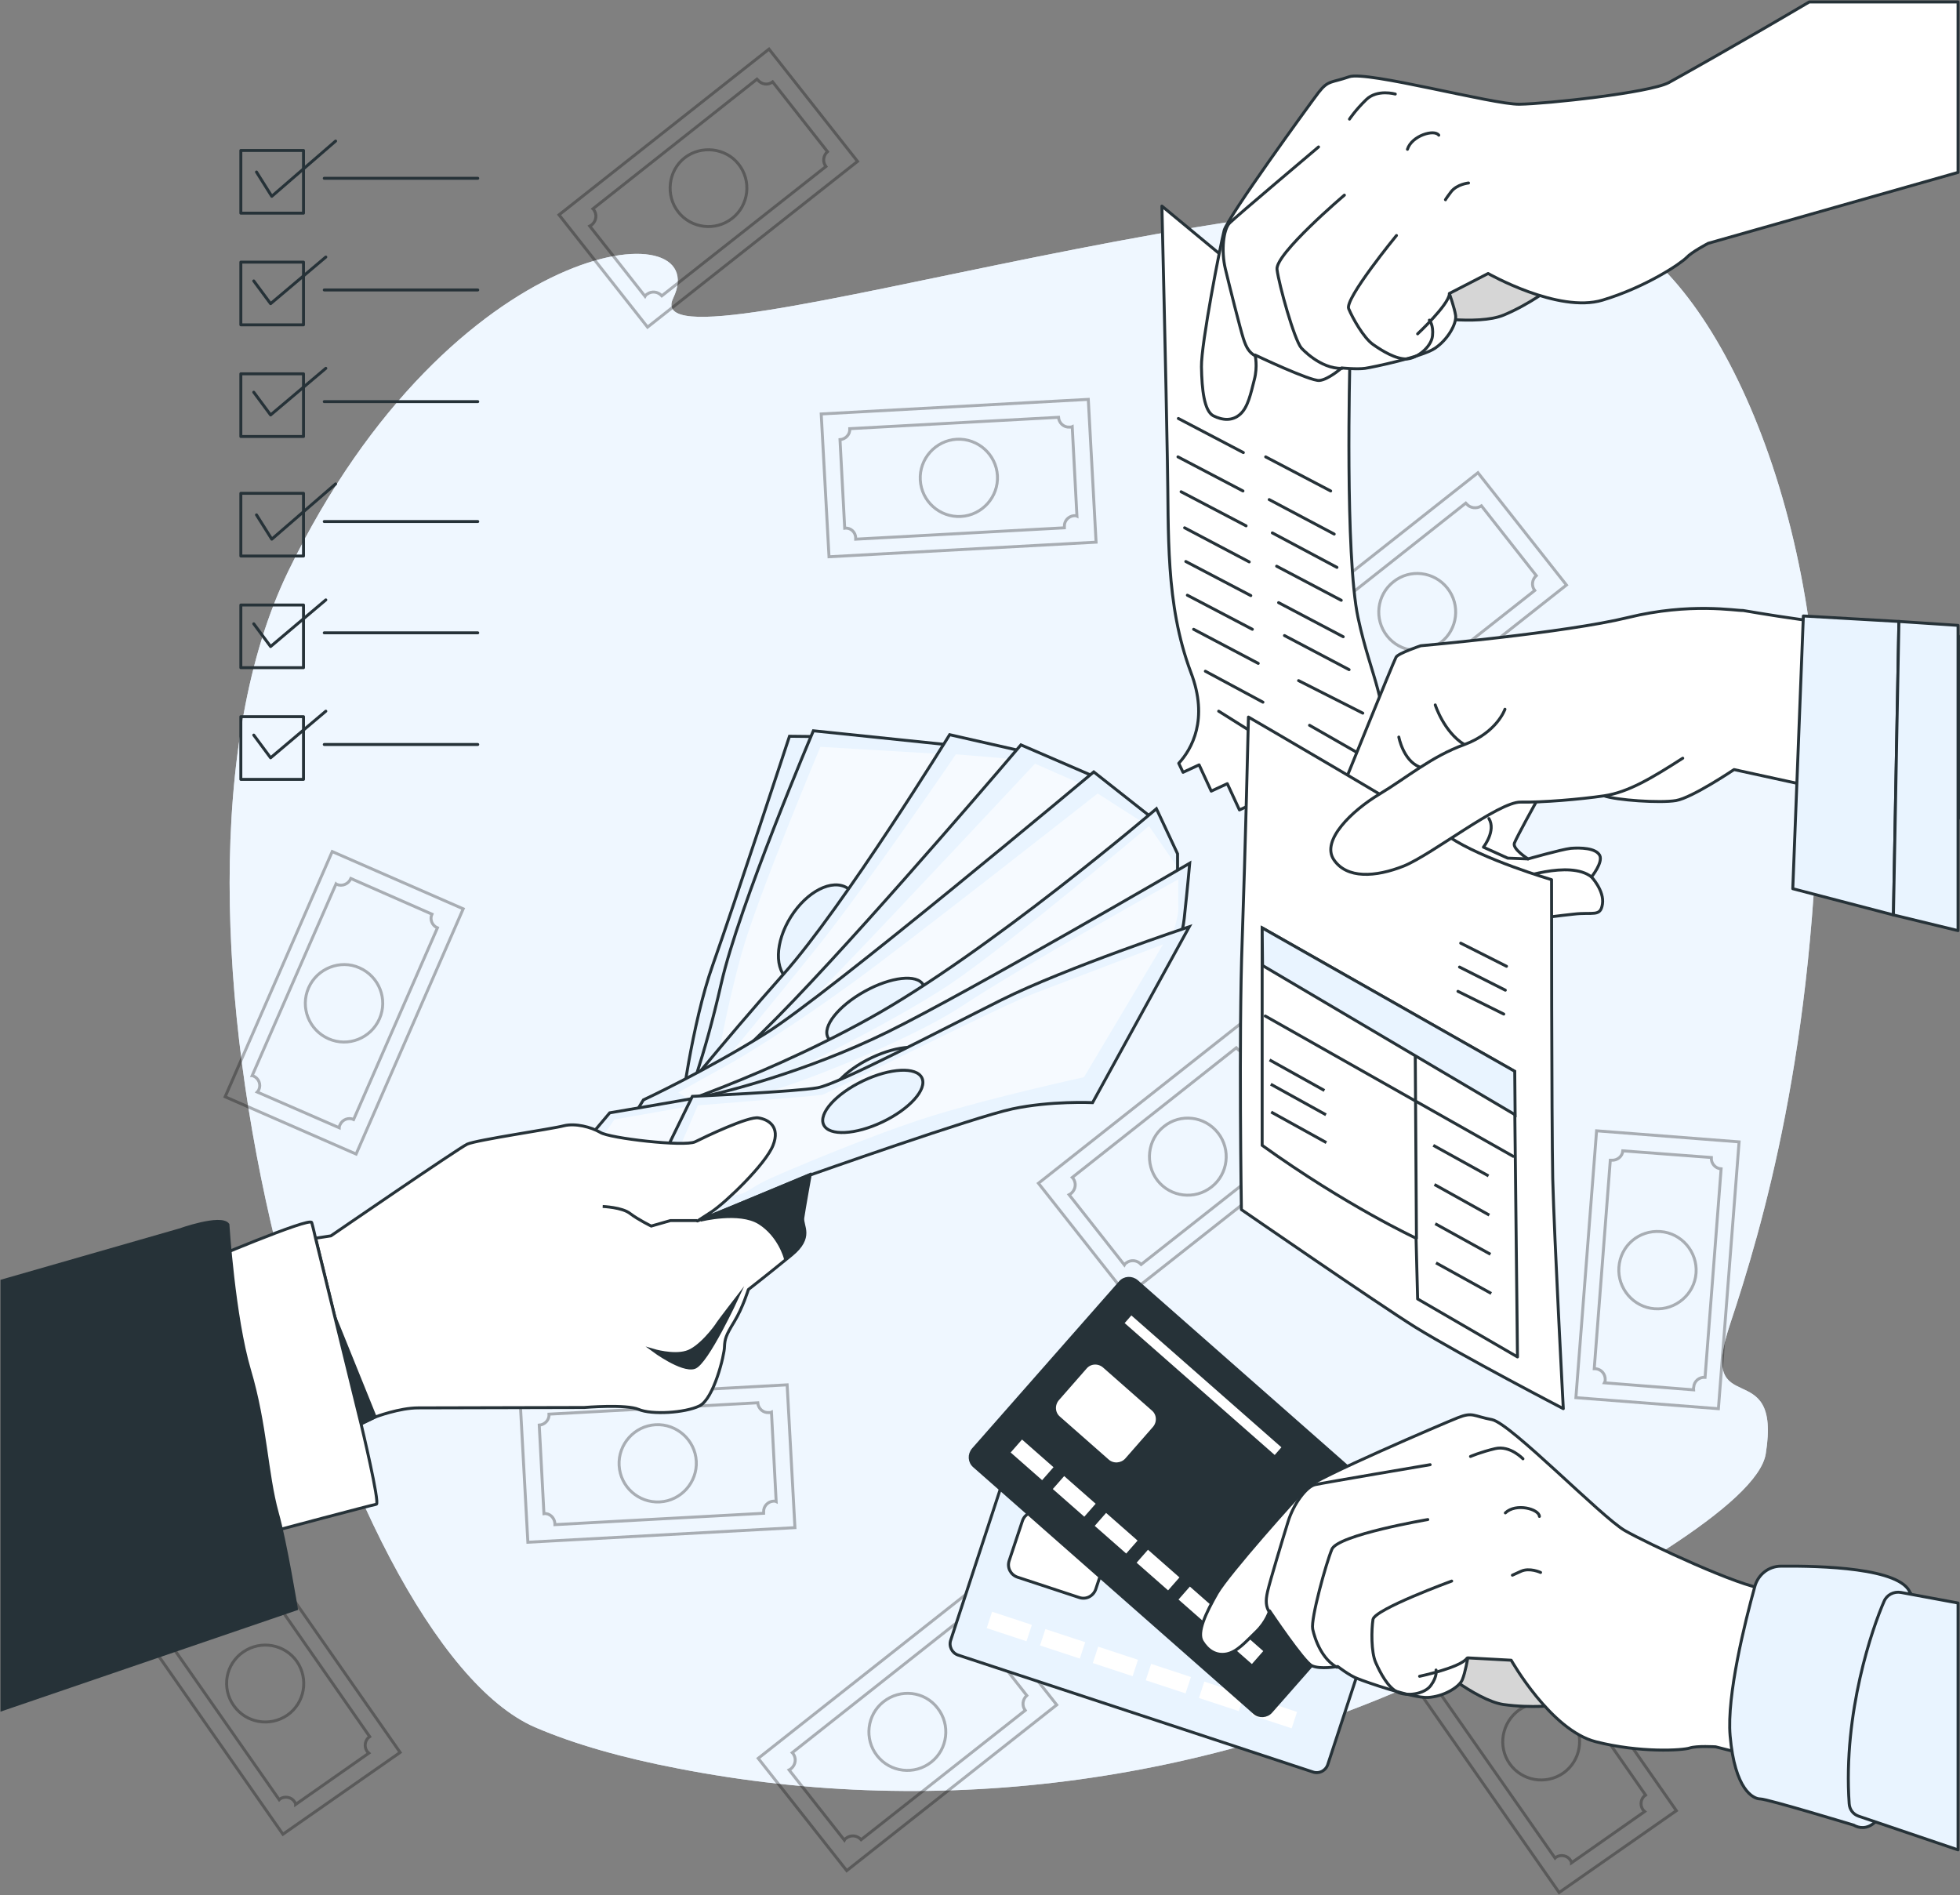 <?xml version="1.0" encoding="UTF-8"?> <svg xmlns="http://www.w3.org/2000/svg" width="666" height="644" viewBox="0 0 666 644" fill="none"><rect x="0" y="0" width="666" height="644" fill="#808080" stroke="none"/> <g clip-path="url(#clip0_1536_5198)"> <path d="M181.77 586.882C195.342 592.74 212.109 597.4 230.206 600.862C320.692 618.569 414.504 605.389 497.271 564.381C547.571 539.484 597.338 510.859 599.999 493.95C605.588 459.334 576.579 483.831 587.757 450.28C598.935 416.729 616.765 356.283 617.963 262.286C619.161 168.289 579.906 87.872 542.913 76.688C466.932 42.072 214.238 131.542 228.742 101.319C243.247 71.096 153.826 78.951 97.938 194.118C42.049 309.284 114.704 557.724 181.77 586.882Z" fill="#E9F4FF"></path> <path opacity="0.7" d="M181.77 586.882C195.342 592.74 212.109 597.4 230.206 600.862C320.692 618.569 414.504 605.389 497.271 564.381C547.571 539.484 597.338 510.859 599.999 493.95C605.588 459.334 576.579 483.831 587.757 450.28C598.935 416.729 616.765 356.283 617.963 262.286C619.161 168.289 579.906 87.872 542.913 76.688C466.932 42.072 214.238 131.542 228.742 101.319C243.247 71.096 153.826 78.951 97.938 194.118C42.049 309.284 114.704 557.724 181.77 586.882Z" fill="#F2F9FF"></path> <g opacity="0.3"> <path d="M157.395 308.806L112.891 289.348L76.5 372.671L121.005 392.129L157.395 308.806Z" stroke="black" stroke-miterlimit="10" stroke-linecap="round"></path> <path d="M114.438 300.497C114.305 300.497 114.172 300.364 114.172 300.364L85.695 365.47C85.828 365.47 85.961 365.603 86.094 365.603C87.957 366.402 88.756 368.532 87.957 370.263C87.824 370.529 87.691 370.795 87.425 371.062L115.236 383.177C115.236 382.911 115.369 382.512 115.502 382.245C116.301 380.381 118.43 379.583 120.16 380.381L148.636 315.276C146.773 314.477 145.975 312.347 146.773 310.616L119.228 298.5C118.43 300.364 116.301 301.296 114.438 300.497ZM122.156 328.856C128.809 331.785 131.87 339.507 128.942 346.164C126.015 352.821 118.297 355.884 111.643 352.954C104.99 350.025 101.929 342.303 104.857 335.646C107.784 328.989 115.635 325.927 122.156 328.856Z" stroke="black" stroke-miterlimit="10" stroke-linecap="round"></path> </g> <g opacity="0.3"> <path d="M176.719 475.502L179.367 524.025L270.116 519.067L267.467 470.544L176.719 475.502Z" stroke="black" stroke-miterlimit="10" stroke-linecap="round"></path> <path d="M188.556 517.65C188.556 517.783 188.556 517.916 188.556 518.049L259.481 514.188C259.481 514.055 259.481 513.922 259.481 513.789C259.348 511.792 260.944 510.194 262.807 510.061C263.207 510.061 263.473 510.061 263.739 510.194L262.142 479.838C261.876 479.971 261.477 479.971 261.211 479.971C259.215 480.104 257.618 478.507 257.485 476.643L186.56 480.504C186.693 482.501 185.096 484.098 183.233 484.232L184.83 514.321C186.693 514.055 188.423 515.653 188.556 517.65ZM210.379 497.945C209.98 490.755 215.569 484.498 222.754 484.098C229.94 483.699 236.194 489.291 236.593 496.48C236.992 503.67 231.404 509.928 224.218 510.327C216.899 510.726 210.778 505.135 210.379 497.945Z" stroke="black" stroke-miterlimit="10" stroke-linecap="round"></path> </g> <g opacity="0.3"> <path d="M279.047 140.656L281.695 189.18L372.444 184.222L369.796 135.698L279.047 140.656Z" stroke="black" stroke-miterlimit="10" stroke-linecap="round"></path> <path d="M290.752 182.802C290.752 182.935 290.752 183.068 290.752 183.202L361.677 179.341C361.677 179.207 361.677 179.074 361.677 178.941C361.544 176.944 363.141 175.346 365.004 175.213C365.403 175.213 365.669 175.213 365.935 175.346L364.338 144.99C364.072 145.123 363.673 145.123 363.407 145.123C361.411 145.257 359.814 143.659 359.681 141.795L288.756 145.656C288.889 147.653 287.293 149.251 285.43 149.384L287.026 179.474C289.022 179.207 290.752 180.805 290.752 182.802ZM312.708 163.097C312.309 155.908 317.898 149.65 325.084 149.251C332.269 148.851 338.523 154.443 338.923 161.633C339.322 168.822 333.733 175.08 326.547 175.479C319.229 175.879 313.108 170.287 312.708 163.097Z" stroke="black" stroke-miterlimit="10" stroke-linecap="round"></path> </g> <g opacity="0.3"> <path d="M590.936 387.991L542.513 384.232L535.483 474.895L583.907 478.653L590.936 387.991Z" stroke="black" stroke-miterlimit="10" stroke-linecap="round"></path> <path d="M547.571 394.229C547.438 394.229 547.305 394.229 547.172 394.229L541.716 465.059C541.849 465.059 541.982 465.059 542.115 465.059C544.111 465.192 545.575 466.923 545.442 468.92C545.442 469.32 545.309 469.586 545.176 469.852L575.515 472.249C575.515 471.983 575.382 471.583 575.515 471.317C575.648 469.32 577.378 467.855 579.374 467.988L584.829 397.158C582.833 397.024 581.37 395.294 581.503 393.297L551.43 391.033C551.297 392.897 549.567 394.362 547.571 394.229ZM564.204 418.46C571.39 418.993 576.845 425.383 576.313 432.573C575.781 439.763 569.394 445.221 562.208 444.689C555.023 444.156 549.567 437.765 550.099 430.576C550.631 423.253 556.885 417.928 564.204 418.46Z" stroke="black" stroke-miterlimit="10" stroke-linecap="round"></path> </g> <g opacity="0.3"> <path d="M532.276 198.782L502.197 160.629L430.844 216.945L460.923 255.098L532.276 198.782Z" stroke="black" stroke-miterlimit="10" stroke-linecap="round"></path> <path d="M498.336 171.217C498.203 171.084 498.203 171.084 498.07 170.951L442.315 215.021C442.448 215.154 442.448 215.154 442.581 215.287C443.778 216.885 443.512 219.015 442.048 220.346C441.782 220.613 441.516 220.746 441.25 220.879L460.012 244.711C460.146 244.445 460.412 244.178 460.678 244.045C462.275 242.847 464.404 243.113 465.734 244.578L521.489 200.641C520.292 199.044 520.558 196.914 522.022 195.582L503.392 171.883C501.795 172.948 499.533 172.682 498.336 171.217ZM491.815 199.843C496.34 205.568 495.275 213.822 489.686 218.216C483.964 222.743 475.714 221.678 471.323 216.086C466.799 210.361 467.863 202.106 473.452 197.712C479.041 193.186 487.291 194.118 491.815 199.843Z" stroke="black" stroke-miterlimit="10" stroke-linecap="round"></path> </g> <g opacity="0.3"> <path d="M291.386 54.834L261.307 16.682L189.953 72.998L220.032 111.151L291.386 54.834Z" stroke="black" stroke-miterlimit="10" stroke-linecap="round"></path> <path d="M257.485 27.159C257.352 27.026 257.352 27.026 257.219 26.893L201.464 70.962C201.597 71.095 201.597 71.095 201.73 71.228C202.928 72.826 202.662 74.956 201.198 76.288C200.932 76.554 200.666 76.687 200.399 76.82L219.162 100.652C219.295 100.386 219.561 100.12 219.827 99.987C221.424 98.788 223.553 99.055 224.884 100.519L280.639 56.583C279.441 54.985 279.707 52.855 281.171 51.523L262.542 27.825C260.945 29.023 258.816 28.756 257.485 27.159ZM250.965 55.784C255.489 61.509 254.425 69.764 248.836 74.157C243.114 78.684 234.864 77.619 230.473 72.027C226.081 66.435 227.013 58.047 232.602 53.654C238.19 49.26 246.574 50.192 250.965 55.784Z" stroke="black" stroke-miterlimit="10" stroke-linecap="round"></path> </g> <g opacity="0.3"> <path d="M454.29 383.887L424.211 345.734L352.857 402.05L382.936 440.203L454.29 383.887Z" stroke="black" stroke-miterlimit="10" stroke-linecap="round"></path> <path d="M420.359 356.282C420.226 356.149 420.226 356.149 420.093 356.016L364.338 400.085C364.471 400.218 364.471 400.218 364.604 400.351C365.802 401.949 365.536 404.079 364.072 405.411C363.806 405.677 363.54 405.81 363.273 405.943L382.036 429.775C382.169 429.509 382.435 429.243 382.701 429.11C384.298 427.911 386.427 428.178 387.758 429.642L443.513 385.706C442.315 384.108 442.581 381.978 444.045 380.647L425.416 356.948C423.819 358.013 421.557 357.746 420.359 356.282ZM413.839 384.907C418.363 390.632 417.299 398.887 411.71 403.28C405.988 407.807 397.738 406.742 393.347 401.15C388.955 395.558 389.887 387.17 395.476 382.777C401.064 378.25 409.315 379.182 413.839 384.907Z" stroke="black" stroke-miterlimit="10" stroke-linecap="round"></path> </g> <g opacity="0.3"> <path d="M359.069 579.292L328.99 541.139L257.637 597.455L287.716 635.608L359.069 579.292Z" stroke="black" stroke-miterlimit="10" stroke-linecap="round"></path> <path d="M325.217 551.733C325.083 551.6 325.084 551.6 324.95 551.467L269.195 595.536C269.328 595.669 269.328 595.669 269.462 595.803C270.659 597.4 270.393 599.53 268.929 600.862C268.663 601.128 268.397 601.261 268.131 601.394L286.893 625.227C287.026 624.96 287.293 624.694 287.559 624.561C289.155 623.363 291.284 623.629 292.615 625.093L348.37 581.157C347.173 579.559 347.439 577.429 348.903 576.098L330.273 552.399C328.676 553.464 326.414 553.198 325.217 551.733ZM318.563 580.358C323.087 586.083 322.023 594.338 316.434 598.732C310.712 603.258 302.462 602.193 298.071 596.601C293.547 590.876 294.611 582.622 300.2 578.228C305.922 573.701 314.172 574.633 318.563 580.358Z" stroke="black" stroke-miterlimit="10" stroke-linecap="round"></path> </g> <g opacity="0.3"> <path d="M517.614 540.66L477.782 568.467L529.786 643.043L569.618 615.236L517.614 540.66Z" stroke="black" stroke-miterlimit="10" stroke-linecap="round"></path> <path d="M487.957 572.902C487.824 573.036 487.69 573.036 487.69 573.036L528.409 631.351C528.542 631.218 528.542 631.218 528.675 631.085C530.272 630.02 532.534 630.419 533.599 632.017C533.732 632.283 533.998 632.549 533.998 632.949L558.881 615.507C558.615 615.241 558.349 615.108 558.216 614.842C557.151 613.244 557.551 610.981 559.147 609.915L518.562 551.6C516.965 552.665 514.703 552.266 513.638 550.668L488.888 567.843C489.953 569.574 489.553 571.704 487.957 572.902ZM516.167 581.024C522.155 576.897 530.272 578.361 534.397 584.219C538.522 590.211 537.058 598.332 531.203 602.46C525.215 606.587 517.098 605.122 512.973 599.264C508.848 593.406 510.312 585.284 516.167 581.024Z" stroke="black" stroke-miterlimit="10" stroke-linecap="round"></path> </g> <g opacity="0.3"> <path d="M83.959 520.863L44.127 548.67L96.131 623.246L135.963 595.439L83.959 520.863Z" stroke="black" stroke-miterlimit="10" stroke-linecap="round"></path> <path d="M54.424 553.064C54.291 553.198 54.158 553.198 54.158 553.198L94.877 611.513C95.01 611.38 95.01 611.38 95.143 611.247C96.74 610.182 99.002 610.581 100.066 612.179C100.199 612.445 100.465 612.711 100.465 613.111L125.349 595.669C125.083 595.403 124.817 595.27 124.684 595.004C123.619 593.406 124.018 591.143 125.615 590.078L85.03 531.762C83.433 532.827 81.171 532.428 80.106 530.83L55.356 548.005C56.42 549.736 56.021 551.866 54.424 553.064ZM82.635 561.319C88.623 557.192 96.74 558.656 100.865 564.515C104.99 570.506 103.526 578.627 97.671 582.755C91.683 586.882 83.566 585.418 79.441 579.559C75.183 573.568 76.647 565.447 82.635 561.319Z" stroke="black" stroke-miterlimit="10" stroke-linecap="round"></path> </g> <path d="M103.127 127.016H81.836V148.318H103.127V127.016Z" stroke="#263238" stroke-miterlimit="10" stroke-linecap="round" stroke-linejoin="round"></path> <path d="M110.18 136.469H162.342" stroke="#263238" stroke-miterlimit="10" stroke-linecap="round" stroke-linejoin="round"></path> <path d="M103.127 89.07H81.836V110.373H103.127V89.07Z" stroke="#263238" stroke-miterlimit="10" stroke-linecap="round" stroke-linejoin="round"></path> <path d="M110.18 98.523H162.342" stroke="#263238" stroke-miterlimit="10" stroke-linecap="round" stroke-linejoin="round"></path> <path d="M103.127 51.125H81.836V72.427H103.127V51.125Z" stroke="#263238" stroke-miterlimit="10" stroke-linecap="round" stroke-linejoin="round"></path> <path d="M110.18 60.578H162.342" stroke="#263238" stroke-miterlimit="10" stroke-linecap="round" stroke-linejoin="round"></path> <path d="M87.158 58.448L92.348 66.703L114.038 47.93" stroke="#263238" stroke-miterlimit="10" stroke-linecap="round" stroke-linejoin="round"></path> <path d="M86.227 95.461L91.948 103.184L110.711 87.34" stroke="#263238" stroke-miterlimit="10" stroke-linecap="round" stroke-linejoin="round"></path> <path d="M86.227 133.272L91.948 140.994L110.711 125.15" stroke="#263238" stroke-miterlimit="10" stroke-linecap="round" stroke-linejoin="round"></path> <path d="M103.127 243.514H81.836V264.816H103.127V243.514Z" stroke="#263238" stroke-miterlimit="10" stroke-linecap="round" stroke-linejoin="round"></path> <path d="M110.18 252.967H162.342" stroke="#263238" stroke-miterlimit="10" stroke-linecap="round" stroke-linejoin="round"></path> <path d="M103.127 205.568H81.836V226.871H103.127V205.568Z" stroke="#263238" stroke-miterlimit="10" stroke-linecap="round" stroke-linejoin="round"></path> <path d="M110.18 215.021H162.342" stroke="#263238" stroke-miterlimit="10" stroke-linecap="round" stroke-linejoin="round"></path> <path d="M103.127 167.623H81.836V188.925H103.127V167.623Z" stroke="#263238" stroke-miterlimit="10" stroke-linecap="round" stroke-linejoin="round"></path> <path d="M110.18 177.209H162.342" stroke="#263238" stroke-miterlimit="10" stroke-linecap="round" stroke-linejoin="round"></path> <path d="M87.158 174.946L92.348 183.201L114.038 164.428" stroke="#263238" stroke-miterlimit="10" stroke-linecap="round" stroke-linejoin="round"></path> <path d="M86.227 211.959L91.948 219.682L110.711 203.838" stroke="#263238" stroke-miterlimit="10" stroke-linecap="round" stroke-linejoin="round"></path> <path d="M86.227 249.77L91.948 257.492L110.711 241.648" stroke="#263238" stroke-miterlimit="10" stroke-linecap="round" stroke-linejoin="round"></path> <path d="M446.041 602.06L325.615 562.384C323.486 561.718 322.288 559.322 323.087 557.192L346.64 485.429C347.305 483.299 349.7 482.1 351.829 482.766L472.255 522.442C474.384 523.108 475.581 525.504 474.783 527.634L451.23 599.397C450.565 601.66 448.17 602.859 446.041 602.06Z" fill="#E9F4FF" stroke="#263238" stroke-miterlimit="10" stroke-linecap="round" stroke-linejoin="round"></path> <path d="M350.632 552.096L337.107 547.643L335.277 553.207L348.802 557.661L350.632 552.096Z" fill="white"></path> <path d="M368.747 557.988L355.222 553.535L353.391 559.1L366.916 563.553L368.747 557.988Z" fill="white"></path> <path d="M386.686 563.967L373.161 559.514L371.331 565.078L384.856 569.532L386.686 563.967Z" fill="white"></path> <path d="M404.679 569.817L391.154 565.363L389.324 570.928L402.849 575.381L404.679 569.817Z" fill="white"></path> <path d="M422.753 575.834L409.229 571.381L407.398 576.946L420.923 581.399L422.753 575.834Z" fill="white"></path> <path d="M440.734 581.688L427.209 577.234L425.379 582.799L438.904 587.252L440.734 581.688Z" fill="white"></path> <path d="M461.816 536.744C463.217 532.483 460.901 527.892 456.643 526.49C452.384 525.088 447.796 527.405 446.395 531.666C444.993 535.927 447.31 540.518 451.568 541.92C455.826 543.322 460.414 541.004 461.816 536.744Z" fill="#263238" stroke="#263238" stroke-miterlimit="10"></path> <path d="M366.733 542.812L345.708 535.889C343.446 535.09 342.115 532.694 342.914 530.297L347.438 516.717C348.236 514.453 350.632 513.122 353.027 513.921L374.051 520.844C376.314 521.643 377.644 524.039 376.846 526.436L372.322 540.016C371.523 542.28 369.128 543.611 366.733 542.812Z" fill="white" stroke="#263238" stroke-miterlimit="10"></path> <path d="M419.159 515.568L354.695 494.342L353.614 497.63L418.078 518.856L419.159 515.568Z" fill="#263238" stroke="#263238" stroke-miterlimit="10"></path> <path d="M426.213 581.956L331.071 498.21C329.341 496.746 329.208 494.216 330.671 492.485L380.571 435.768C382.035 434.037 384.563 433.904 386.293 435.368L481.436 519.113C483.166 520.578 483.299 523.108 481.835 524.839L431.935 581.556C430.472 583.287 427.81 583.42 426.213 581.956Z" fill="#263238" stroke="#263238" stroke-miterlimit="10"></path> <path d="M357.978 498.533L347.281 489.131L343.417 493.532L354.114 502.934L357.978 498.533Z" fill="white"></path> <path d="M372.3 510.949L361.603 501.547L357.738 505.948L368.435 515.351L372.3 510.949Z" fill="white"></path> <path d="M386.542 523.465L375.845 514.062L371.98 518.464L382.678 527.866L386.542 523.465Z" fill="white"></path> <path d="M400.775 535.981L390.078 526.578L386.214 530.979L396.911 540.382L400.775 535.981Z" fill="white"></path> <path d="M415.013 548.496L404.315 539.094L400.451 543.495L411.148 552.897L415.013 548.496Z" fill="white"></path> <path d="M429.25 561.012L418.553 551.609L414.688 556.011L425.386 565.413L429.25 561.012Z" fill="white"></path> <path d="M466.275 527.931C469.233 524.561 468.902 519.43 465.534 516.469C462.166 513.509 457.037 513.841 454.078 517.211C451.119 520.581 451.451 525.712 454.819 528.673C458.187 531.633 463.316 531.301 466.275 527.931Z" fill="#263238" stroke="#263238" stroke-miterlimit="10"></path> <path d="M376.447 496.347L359.813 481.702C357.95 480.104 357.817 477.308 359.414 475.444L368.862 464.66C370.459 462.796 373.253 462.663 375.116 464.26L391.749 478.906C393.612 480.504 393.745 483.299 392.149 485.163L382.701 495.948C381.104 497.679 378.31 497.945 376.447 496.347Z" fill="white" stroke="#263238" stroke-miterlimit="10"></path> <path d="M435.42 491.774L384.434 446.959L382.15 449.56L433.137 494.375L435.42 491.774Z" fill="white"></path> <path d="M486.227 564.782C486.227 564.782 501.263 577.696 510.844 579.161C520.292 580.492 529.207 579.427 529.207 579.427L517.897 559.589L495.408 559.057L486.227 564.782Z" fill="#D6D6D6" stroke="#263238" stroke-miterlimit="10" stroke-linecap="round" stroke-linejoin="round"></path> <path d="M649.234 541.349C623.818 540.017 602.793 540.017 599.334 539.751C591.749 539.352 559.946 524.573 552.095 520.046C544.244 515.519 513.372 483.699 506.985 482.367C500.598 481.169 500.465 479.705 495.408 481.702C490.352 483.699 447.238 502.205 443.911 505.534C440.452 508.862 417.431 534.692 413.572 541.349C409.713 548.139 406.653 554.663 408.516 557.725C410.379 560.787 413.173 562.651 416.766 561.985C420.359 561.32 423.419 557.725 426.879 554.396C430.339 551.068 431.403 547.34 431.403 547.34C431.403 547.34 442.98 564.648 445.774 565.98C448.569 567.311 454.557 566.246 454.557 566.246C454.557 566.246 458.682 569.441 461.343 570.373C463.872 571.438 479.973 577.03 485.162 576.764C490.485 576.498 495.808 573.302 496.872 570.773C497.937 568.243 498.735 563.317 498.735 563.317L513.505 564.116C513.505 564.116 526.945 587.948 542.248 591.809C557.418 595.67 571.789 594.738 574.184 593.939C576.579 593.14 582.966 593.54 582.966 593.54L625.415 604.324L649.234 541.349Z" fill="white" stroke="#263238" stroke-miterlimit="10" stroke-linecap="round" stroke-linejoin="round"></path> <path d="M493.279 537.221C493.279 537.221 467.065 546.807 466.533 550.268C466.001 553.73 465.867 561.319 467.464 564.914C469.061 568.509 471.589 573.302 474.783 574.899C477.844 576.497 484.098 575.698 486.227 572.636C488.489 569.574 487.957 567.444 487.957 567.444" stroke="#263238" stroke-miterlimit="10" stroke-linecap="round" stroke-linejoin="round"></path> <path d="M482.367 569.574C482.367 569.574 496.206 566.645 498.468 563.449" stroke="#263238" stroke-miterlimit="10" stroke-linecap="round" stroke-linejoin="round"></path> <path d="M485.163 516.318C485.163 516.318 454.557 521.511 452.561 526.437C450.565 531.23 445.376 550.003 446.041 553.465C446.041 553.465 447.771 562.918 454.291 566.512" stroke="#263238" stroke-miterlimit="10" stroke-linecap="round" stroke-linejoin="round"></path> <path d="M485.96 497.678C485.96 497.678 449.766 503.802 446.839 504.468C443.911 505.134 439.52 510.992 437.657 517.116C435.794 523.108 431.536 537.22 430.738 540.682C429.939 544.144 430.205 545.875 431.27 547.739" stroke="#263238" stroke-miterlimit="10" stroke-linecap="round" stroke-linejoin="round"></path> <path d="M517.497 495.682C517.497 495.682 513.106 491.022 508.049 492.22C502.993 493.419 499.666 494.883 499.666 494.883" stroke="#263238" stroke-miterlimit="10" stroke-linecap="round" stroke-linejoin="round"></path> <path d="M523.087 515.253C522.954 512.724 515.103 510.594 511.51 514.055" stroke="#263238" stroke-miterlimit="10" stroke-linecap="round" stroke-linejoin="round"></path> <path d="M523.485 534.291C523.485 534.291 519.759 532.561 516.832 533.892C513.904 535.223 513.904 535.223 513.904 535.223" stroke="#263238" stroke-miterlimit="10" stroke-linecap="round" stroke-linejoin="round"></path> <path d="M605.189 532.16C600.931 532.16 597.338 535.089 596.274 539.084C592.947 551.066 586.693 576.097 587.89 589.81C589.487 608.183 595.741 611.246 598.137 611.246C600.532 611.246 629.94 620.166 629.94 620.166C629.94 620.166 639.254 626.424 643.246 604.056C647.238 581.689 653.093 552.797 649.101 541.347C646.174 532.693 618.496 532.027 605.189 532.16Z" fill="#E9F4FF" stroke="#263238" stroke-miterlimit="10" stroke-linecap="round" stroke-linejoin="round"></path> <path d="M665.336 544.675L645.908 541.08C643.513 540.68 641.117 541.879 640.186 544.142C636.327 552.929 626.214 581.821 628.343 612.843C628.476 614.84 629.674 616.437 631.537 617.103L665.336 628.553V544.675Z" fill="#E9F4FF" stroke="#263238" stroke-miterlimit="10" stroke-linecap="round" stroke-linejoin="round"></path> <path d="M482.5 107.311C482.5 107.311 502.061 110.772 510.976 107.044C519.892 103.316 526.811 97.858 526.811 97.858L506.851 86.674L487.29 97.725L482.5 107.311Z" fill="#D6D6D6" stroke="#263238" stroke-miterlimit="10" stroke-linecap="round" stroke-linejoin="round"></path> <path d="M400.531 259.357L401.995 262.419L407.451 259.889L411.576 268.81L417.032 266.28L421.157 275.201L426.613 272.671L430.738 281.591L436.193 279.062L440.318 287.982L445.774 285.452L449.899 294.373L455.355 291.843L459.214 300.098C463.738 291.71 470.125 277.464 470.791 261.887C471.988 237.522 466 230.998 461.476 209.962C456.952 188.926 458.682 122.888 458.682 122.888L394.81 70.031C394.81 70.031 396.273 131.542 396.672 156.439C397.205 181.337 395.874 205.036 404.657 228.468C410.778 244.445 404.923 254.564 400.531 259.357Z" fill="white" stroke="#263238" stroke-miterlimit="10" stroke-linecap="round" stroke-linejoin="round"></path> <path d="M400.398 142.193L422.488 153.777" stroke="#263238" stroke-miterlimit="10" stroke-linecap="round" stroke-linejoin="round"></path> <path d="M430.072 155.24L452.161 166.823" stroke="#263238" stroke-miterlimit="10" stroke-linecap="round" stroke-linejoin="round"></path> <path d="M431.27 169.754L453.359 181.47" stroke="#263238" stroke-miterlimit="10" stroke-linecap="round" stroke-linejoin="round"></path> <path d="M432.335 181.07L454.291 192.787" stroke="#263238" stroke-miterlimit="10" stroke-linecap="round" stroke-linejoin="round"></path> <path d="M433.799 192.387L455.755 203.97" stroke="#263238" stroke-miterlimit="10" stroke-linecap="round" stroke-linejoin="round"></path> <path d="M434.464 204.77L456.42 216.353" stroke="#263238" stroke-miterlimit="10" stroke-linecap="round" stroke-linejoin="round"></path> <path d="M436.46 215.953L458.416 227.536" stroke="#263238" stroke-miterlimit="10" stroke-linecap="round" stroke-linejoin="round"></path> <path d="M441.25 231.264L463.073 242.314" stroke="#263238" stroke-miterlimit="10" stroke-linecap="round" stroke-linejoin="round"></path> <path d="M444.977 246.441L463.34 256.959" stroke="#263238" stroke-miterlimit="10" stroke-linecap="round" stroke-linejoin="round"></path> <path d="M444.577 260.555L462.541 272.537" stroke="#263238" stroke-miterlimit="10" stroke-linecap="round" stroke-linejoin="round"></path> <path d="M400.266 155.24L422.355 166.823" stroke="#263238" stroke-miterlimit="10" stroke-linecap="round" stroke-linejoin="round"></path> <path d="M401.33 167.09L423.419 178.673" stroke="#263238" stroke-miterlimit="10" stroke-linecap="round" stroke-linejoin="round"></path> <path d="M402.527 179.34L424.483 190.923" stroke="#263238" stroke-miterlimit="10" stroke-linecap="round" stroke-linejoin="round"></path> <path d="M402.927 190.789L425.016 202.372" stroke="#263238" stroke-miterlimit="10" stroke-linecap="round" stroke-linejoin="round"></path> <path d="M403.459 202.24L425.548 213.823" stroke="#263238" stroke-miterlimit="10" stroke-linecap="round" stroke-linejoin="round"></path> <path d="M405.588 213.822L427.544 225.405" stroke="#263238" stroke-miterlimit="10" stroke-linecap="round" stroke-linejoin="round"></path> <path d="M409.58 228.068L429.141 238.586" stroke="#263238" stroke-miterlimit="10" stroke-linecap="round" stroke-linejoin="round"></path> <path d="M414.104 241.648L429.141 251.101" stroke="#263238" stroke-miterlimit="10" stroke-linecap="round" stroke-linejoin="round"></path> <path d="M665.334 0.666H614.769C590.418 15.045 568.728 27.161 566.998 28.093C560.345 31.555 525.481 35.282 516.299 35.416C507.251 35.549 464.403 23.966 458.415 26.096C452.294 28.226 451.363 27.161 448.036 31.421C444.709 35.815 417.165 73.76 415.967 78.287C414.769 82.814 408.116 116.898 408.249 124.62C408.382 132.475 409.181 139.531 412.241 141.262C415.435 142.86 418.761 143.126 421.423 140.73C424.084 138.333 425.015 133.673 426.213 129.013C427.411 124.487 426.479 120.625 426.479 120.625C426.479 120.625 445.242 129.546 448.302 129.28C451.363 129.013 455.887 125.019 455.887 125.019C455.887 125.019 461.077 125.552 463.871 125.152C466.532 124.753 483.166 121.291 487.557 118.362C491.948 115.433 495.009 109.974 494.61 107.178C494.21 104.516 492.48 99.722 492.48 99.722L505.654 92.932C505.654 92.932 529.473 106.513 544.51 101.986C559.546 97.459 571.389 89.338 573.119 87.474C574.849 85.61 580.438 82.68 580.438 82.68L665.334 58.582V0.666Z" fill="white" stroke="#263238" stroke-miterlimit="10" stroke-linecap="round" stroke-linejoin="round"></path> <path d="M474.517 80.018C474.517 80.018 456.819 101.586 458.282 104.915C459.613 108.11 463.339 114.767 466.532 117.031C469.726 119.294 474.383 122.09 477.976 121.957C481.436 121.824 486.359 117.963 486.759 114.102C487.158 110.374 485.694 108.776 485.694 108.776" stroke="#263238" stroke-miterlimit="10" stroke-linecap="round" stroke-linejoin="round"></path> <path d="M481.702 113.435C481.702 113.435 492.081 103.716 492.481 99.988" stroke="#263238" stroke-miterlimit="10" stroke-linecap="round" stroke-linejoin="round"></path> <path d="M456.819 66.305C456.819 66.305 433.133 86.409 433.932 91.601C434.597 96.794 439.787 115.433 442.182 118.229C442.182 118.229 448.569 125.419 456.021 125.153" stroke="#263238" stroke-miterlimit="10" stroke-linecap="round" stroke-linejoin="round"></path> <path d="M448.037 49.928C448.037 49.928 419.959 73.627 417.83 75.757C415.701 77.887 414.903 85.21 416.367 91.334C417.83 97.459 421.423 111.705 422.488 115.033C423.552 118.362 424.617 119.826 426.48 120.892" stroke="#263238" stroke-miterlimit="10" stroke-linecap="round" stroke-linejoin="round"></path> <path d="M474.118 31.954C474.118 31.954 467.997 30.223 464.271 33.818C460.545 37.412 458.549 40.475 458.549 40.475" stroke="#263238" stroke-miterlimit="10" stroke-linecap="round" stroke-linejoin="round"></path> <path d="M488.888 45.935C487.424 43.804 479.706 46.068 478.242 50.728" stroke="#263238" stroke-miterlimit="10" stroke-linecap="round" stroke-linejoin="round"></path> <path d="M499.001 62.178C499.001 62.178 495.009 62.577 493.013 65.24C491.017 67.903 491.15 67.903 491.15 67.903" stroke="#263238" stroke-miterlimit="10" stroke-linecap="round" stroke-linejoin="round"></path> <path d="M665.335 216.087C621.689 213.024 592.813 207.433 592.281 207.433C590.019 207.566 574.317 204.637 553.159 209.829C532.002 215.022 482.767 219.415 482.767 219.415C482.767 219.415 475.182 221.945 474.384 223.276C473.585 224.608 455.355 269.742 452.827 275.867C450.298 281.991 450.565 287.05 453.226 292.11C455.754 297.169 469.061 306.223 476.513 313.545C484.097 320.868 489.021 328.058 492.348 324.996C495.807 322.066 494.876 315.676 494.876 315.676C494.876 315.676 528.01 311.282 534.663 310.616C541.316 309.818 543.845 311.681 544.51 307.155C545.175 302.628 540.784 297.968 540.784 297.968C540.784 297.968 544.776 293.042 543.578 290.645C542.248 288.116 537.058 287.982 533.731 288.249C530.405 288.648 519.227 291.844 519.227 291.844C519.227 291.844 513.904 288.515 514.57 286.518C515.235 284.654 522.022 272.405 522.022 272.405C522.022 272.405 525.747 272.272 531.203 271.207C536.659 270.275 540.917 268.943 545.042 270.408C549.167 271.873 564.071 272.938 569.526 272.006C574.982 271.074 589.22 261.488 589.22 261.488L665.468 278.13V216.087H665.335Z" fill="white" stroke="#263238" stroke-miterlimit="10" stroke-linecap="round" stroke-linejoin="round"></path> <path d="M612.773 209.297L609.181 301.963L643.379 310.883L645.242 211.161L612.773 209.297Z" fill="#E9F4FF" stroke="#263238" stroke-miterlimit="10" stroke-linecap="round" stroke-linejoin="round"></path> <path d="M665.335 212.492L645.242 211.16L643.379 310.882L665.335 316.208V212.492Z" fill="#E9F4FF" stroke="#263238" stroke-miterlimit="10" stroke-linecap="round" stroke-linejoin="round"></path> <path d="M487.69 239.52C487.69 239.52 490.618 248.706 497.537 252.967" stroke="#263238" stroke-miterlimit="10" stroke-linecap="round" stroke-linejoin="round"></path> <path d="M475.315 250.438C475.315 250.438 476.779 258.293 482.235 260.556" stroke="#263238" stroke-miterlimit="10" stroke-linecap="round" stroke-linejoin="round"></path> <path d="M480.638 294.773L480.372 297.703C480.372 297.703 491.949 304.093 495.009 315.543" stroke="#263238" stroke-miterlimit="10" stroke-linecap="round" stroke-linejoin="round"></path> <path d="M489.688 290.512L496.208 297.302C496.208 297.302 510.18 300.231 512.841 299.432C515.502 298.633 533.333 292.109 540.785 297.968" stroke="#263238" stroke-miterlimit="10" stroke-linecap="round" stroke-linejoin="round"></path> <path d="M519.228 291.844L512.309 291.578L504.059 287.85C504.059 287.85 508.45 282.258 505.922 278.131" stroke="#263238" stroke-miterlimit="10" stroke-linecap="round" stroke-linejoin="round"></path> <path d="M512.84 299.3C512.84 299.3 521.223 298.634 522.953 304.493C524.683 310.351 520.957 313.679 520.957 313.679" stroke="#263238" stroke-miterlimit="10" stroke-linecap="round" stroke-linejoin="round"></path> <path d="M424.218 243.646C424.218 243.646 481.304 276.798 492.481 284.387C503.659 291.976 527.212 298.9 527.212 298.9C527.212 298.9 527.212 380.115 527.611 400.486C528.143 420.989 531.204 478.639 531.204 478.639C531.204 478.639 497.139 460.932 480.904 450.946C468.13 442.958 421.823 411.004 421.823 411.004C421.823 411.004 420.891 352.422 422.089 319.536C423.153 289.447 424.218 243.646 424.218 243.646Z" fill="white" stroke="#263238" stroke-miterlimit="10" stroke-linecap="round" stroke-linejoin="round"></path> <path d="M428.875 315.275L514.57 364.005L515.635 461.064L481.703 441.359L481.17 420.723C481.17 420.723 457.617 409.805 428.875 389.168V315.275Z" stroke="#263238" stroke-miterlimit="10" stroke-linecap="round" stroke-linejoin="round"></path> <path d="M496.34 320.469L511.909 328.324" stroke="#263238" stroke-miterlimit="10" stroke-linecap="round" stroke-linejoin="round"></path> <path d="M495.94 328.59L511.509 336.445" stroke="#263238" stroke-miterlimit="10" stroke-linecap="round" stroke-linejoin="round"></path> <path d="M495.408 336.844L510.977 344.566" stroke="#263238" stroke-miterlimit="10" stroke-linecap="round" stroke-linejoin="round"></path> <path d="M429.008 328.057L514.836 378.783L514.703 364.005L428.875 315.275L429.008 328.057Z" fill="#E9F4FF" stroke="#263238" stroke-miterlimit="10"></path> <path d="M481.304 420.722L480.904 359.078" stroke="#263238" stroke-miterlimit="10" stroke-linecap="round" stroke-linejoin="round"></path> <path d="M429.939 345.232L514.171 392.897" stroke="#263238" stroke-miterlimit="10" stroke-linecap="round" stroke-linejoin="round"></path> <path d="M431.403 360.145L450.033 370.529" stroke="#263238" stroke-miterlimit="10"></path> <path d="M431.803 368.398L450.565 378.783" stroke="#263238" stroke-miterlimit="10"></path> <path d="M487.025 389.168L505.788 399.553" stroke="#263238" stroke-miterlimit="10"></path> <path d="M487.424 402.482L506.053 412.867" stroke="#263238" stroke-miterlimit="10"></path> <path d="M487.69 415.797L506.453 426.182" stroke="#263238" stroke-miterlimit="10"></path> <path d="M487.957 429.111L506.719 439.496" stroke="#263238" stroke-miterlimit="10"></path> <path d="M431.936 377.852L450.698 388.237" stroke="#263238" stroke-miterlimit="10"></path> <path d="M511.377 240.984C511.377 240.984 508.715 248.84 497.671 252.967C486.493 256.961 477.977 264.284 468.662 269.876C459.348 275.468 448.835 285.586 453.226 292.11C457.618 298.634 467.332 298.102 477.045 294.241C486.759 290.246 509.248 272.405 516.699 272.539C524.151 272.672 536.793 271.607 545.043 270.408C553.293 269.21 561.41 264.284 571.789 257.627" fill="white"></path> <path d="M511.377 240.984C511.377 240.984 508.715 248.84 497.671 252.967C486.493 256.961 477.977 264.284 468.662 269.876C459.348 275.468 448.835 285.586 453.226 292.11C457.618 298.634 467.332 298.102 477.045 294.241C486.759 290.246 509.248 272.405 516.699 272.539C524.151 272.672 536.793 271.607 545.043 270.408C553.293 269.21 561.41 264.284 571.789 257.627" stroke="#263238" stroke-miterlimit="10" stroke-linecap="round" stroke-linejoin="round"></path> <path d="M280.504 250.303L268.262 250.17C268.262 250.17 249.367 307.687 242.181 327.924C234.995 348.161 231.27 378.517 231.27 378.517L304.057 286.118L280.504 250.303Z" fill="#E9F4FF" stroke="#263238" stroke-miterlimit="10"></path> <path d="M322.554 253.1L276.379 248.307C276.379 248.307 251.097 307.687 245.109 334.049C239.121 360.411 233.266 374.524 233.266 374.524C233.266 374.524 264.27 345.632 288.888 312.88C313.638 280.127 330.538 256.961 330.538 256.961L322.554 253.1Z" fill="#E9F4FF" stroke="#263238" stroke-miterlimit="10"></path> <path opacity="0.58" d="M324.683 256.428L321.489 256.295L278.774 253.766C278.774 253.766 257.218 305.025 251.895 324.33C246.572 343.635 243.512 362.142 243.512 362.142L324.683 256.428Z" fill="white"></path> <path d="M287.424 323.291C292.864 314.64 293.088 304.992 287.926 301.742C282.763 298.492 274.168 302.871 268.728 311.522C263.289 320.173 263.064 329.82 268.227 333.07C273.39 336.32 281.985 331.942 287.424 323.291Z" fill="#E9F4FF" stroke="#263238" stroke-miterlimit="10"></path> <path d="M349.034 255.63L322.687 249.639C322.687 249.639 286.759 307.954 266.133 331.121C245.508 354.287 226.08 378.519 226.08 378.519C226.08 378.519 252.693 367.468 297.404 330.987C342.248 294.507 357.683 264.95 357.683 264.95L349.034 255.63Z" fill="#E9F4FF" stroke="#263238" stroke-miterlimit="10"></path> <path opacity="0.58" d="M345.441 258.026L324.816 256.295C324.816 256.295 294.477 300.897 277.843 321.667C261.21 342.437 237.657 370.796 237.657 370.796C237.657 370.796 273.186 344.7 295.674 318.738C318.163 292.909 351.962 259.224 351.962 259.224L345.441 258.026Z" fill="white"></path> <path d="M372.188 264.017L346.905 253.1C346.905 253.1 300.331 307.953 269.593 340.04C238.854 372.127 226.08 378.385 226.08 378.385L224.084 386.24C224.084 386.24 266.798 371.328 307.65 330.055C348.369 288.781 373.252 268.544 373.252 268.544L372.188 264.017Z" fill="#E9F4FF" stroke="#263238" stroke-miterlimit="10"></path> <path opacity="0.58" d="M370.192 267.612L351.696 259.49C351.696 259.49 305.655 308.752 284.63 330.587C263.605 352.289 234.996 377.186 234.996 377.186C234.996 377.186 260.146 372.393 280.505 353.221C300.997 334.049 370.192 267.612 370.192 267.612Z" fill="white"></path> <path d="M391.749 278.131L371.655 262.287C371.655 262.287 280.771 338.443 260.012 351.225C239.254 364.139 218.628 373.726 218.628 373.726L211.709 385.043C211.709 385.043 236.06 386.507 291.283 357.216C346.506 327.925 394.809 283.59 394.809 283.59L391.749 278.131Z" fill="#E9F4FF" stroke="#263238" stroke-miterlimit="10"></path> <path opacity="0.58" d="M390.417 280.793L372.985 269.609C372.985 269.609 309.512 319.537 289.552 334.049C269.592 348.562 252.56 358.947 247.237 361.876C241.914 364.805 230.471 371.195 230.471 371.195L235.926 374.79C235.926 374.79 256.818 373.725 290.883 354.819C324.948 335.913 394.542 283.722 394.542 283.722L390.417 280.793Z" fill="white"></path> <path d="M301.285 350.361C310.217 345.402 315.781 338.359 313.713 334.629C311.645 330.9 302.727 331.897 293.795 336.857C284.863 341.816 279.299 348.859 281.367 352.588C283.435 356.317 292.352 355.32 301.285 350.361Z" fill="#E9F4FF" stroke="#263238" stroke-miterlimit="10"></path> <path d="M400.132 290.112L392.946 274.801C392.946 274.801 335.594 323.796 295.408 346.031C255.222 368.398 213.439 380.781 213.439 380.781L207.185 391.432C207.185 391.432 240.984 391.565 300.864 360.144C360.744 328.723 400.132 304.092 400.132 304.092V290.112Z" fill="#E9F4FF" stroke="#263238" stroke-miterlimit="10"></path> <path opacity="0.58" d="M399.6 293.974L390.419 280.66C390.419 280.66 342.914 320.869 322.954 334.316C302.994 347.763 258.416 369.864 250.964 371.462C243.646 373.06 240.984 374.657 240.984 374.657L248.569 379.85C248.569 379.85 277.977 372.527 312.441 352.023C346.906 331.52 398.269 300.099 398.269 300.099L399.6 293.974Z" fill="white"></path> <path d="M395.474 326.727C395.474 326.727 401.196 323.132 402.394 312.081C403.591 301.031 404.257 293.309 404.257 293.309C404.257 293.309 329.606 336.845 301.795 350.559C273.984 364.272 245.109 371.462 237.923 372.793C230.738 374.125 207.185 378.119 207.185 378.119L192.813 395.161C192.813 395.161 219.56 403.682 251.097 393.963C282.634 384.11 357.95 358.681 365.401 355.086C372.853 351.358 395.474 326.727 395.474 326.727Z" fill="#E9F4FF" stroke="#263238" stroke-miterlimit="10"></path> <path opacity="0.58" d="M395.474 326.727C395.474 326.727 400.531 312.614 400.398 308.753C400.265 304.892 400.398 298.768 400.398 298.768C400.398 298.768 346.373 328.857 327.211 341.639C308.049 354.287 266.665 370.131 257.883 371.729C249.101 373.326 208.781 380.383 208.781 380.383L198.003 395.96C198.003 395.96 228.342 399.289 258.415 389.303C288.488 379.318 342.913 362.808 344.377 362.142C345.84 361.477 365.401 355.086 365.401 355.086L395.474 326.727Z" fill="white"></path> <path d="M302.694 373.384C311.913 368.981 317.897 362.292 316.061 358.443C314.224 354.595 305.263 355.044 296.045 359.447C286.826 363.85 280.842 370.54 282.678 374.388C284.515 378.237 293.476 377.787 302.694 373.384Z" fill="#E9F4FF" stroke="#263238" stroke-miterlimit="10"></path> <path d="M275.182 399.288C275.182 399.288 330.937 379.583 343.978 376.787C357.018 373.991 371.257 374.657 371.257 374.657L404.124 314.877C404.124 314.877 362.075 328.857 340.252 339.774C318.429 350.692 285.029 368.266 277.844 369.598C270.658 370.929 235.262 372.527 235.262 372.527L217.165 409.54L227.943 414.999L236.593 418.993L275.182 399.288Z" fill="#E9F4FF" stroke="#263238" stroke-miterlimit="10"></path> <path opacity="0.58" d="M395.209 320.869L368.329 366.004C368.329 366.004 337.99 372.661 317.498 378.918C297.005 385.176 265.069 398.756 260.146 401.153C255.222 403.549 253.226 405.813 249.9 406.079C246.573 406.345 222.222 410.206 222.222 410.206L237.125 375.59C237.125 375.59 277.444 372.394 279.44 371.995C281.436 371.462 341.05 341.24 352.228 337.245C363.14 333.118 395.209 320.869 395.209 320.869Z" fill="white"></path> <path d="M299.899 381.203C309.118 376.799 315.102 370.11 313.266 366.262C311.429 362.413 302.468 362.863 293.25 367.266C284.031 371.669 278.047 378.358 279.883 382.207C281.72 386.055 290.681 385.606 299.899 381.203Z" fill="#E9F4FF" stroke="#263238" stroke-miterlimit="10"></path> <path d="M112.442 419.924C112.442 419.924 155.688 390.234 158.749 388.769C161.942 387.305 187.757 383.577 191.616 382.512C195.475 381.58 200.798 382.911 203.992 384.775C207.052 386.772 232.601 389.701 236.194 387.97C239.654 386.24 254.424 379.183 257.751 379.849C261.077 380.381 265.202 382.778 262.674 389.169C260.146 395.559 246.839 408.341 241.916 411.669C236.992 414.865 236.992 414.865 236.992 414.865L247.904 410.471L275.315 399.154C275.315 399.154 273.186 411.004 272.787 413.8C272.388 416.596 276.38 420.324 268.928 426.448C261.477 432.572 254.291 438.164 254.291 438.164C254.291 438.164 252.428 444.289 249.501 449.082C246.573 453.875 246.307 454.94 246.174 457.603C246.174 460.266 242.581 475.31 237.658 477.707C232.734 480.104 221.423 480.769 217.032 478.905C212.774 477.041 198.536 478.24 198.536 478.24C198.536 478.24 148.503 478.373 142.115 478.373C135.728 478.373 127.611 481.435 127.611 481.435L122.688 483.831L107.252 420.723L112.442 419.924Z" fill="white" stroke="#263238" stroke-miterlimit="10" stroke-linecap="round" stroke-linejoin="round"></path> <path d="M113.373 446.553L127.478 481.436L119.361 485.297L113.373 446.553Z" fill="#263238" stroke="#263238" stroke-miterlimit="10"></path> <path d="M238.057 414.599C238.057 414.599 251.23 411.27 258.017 415.531C264.803 419.791 266.799 427.38 266.799 427.38C266.799 427.38 273.319 424.451 272.92 419.125C272.521 413.8 272.521 413.8 272.521 413.8L275.049 399.154L238.057 414.599Z" fill="#263238" stroke="#263238" stroke-miterlimit="10"></path> <path d="M204.79 409.939C204.79 409.939 211.443 410.206 214.105 412.336C216.899 414.466 221.29 416.596 221.29 416.596L227.811 414.733H236.859" stroke="#263238" stroke-miterlimit="10"></path> <path d="M250.564 440.828C250.564 440.828 244.71 448.417 243.911 449.615C243.246 450.814 237.657 458.27 233.133 459.468C228.608 460.799 221.955 458.802 221.955 458.802C221.955 458.802 231.669 465.992 235.927 464.66C240.185 463.329 250.564 440.828 250.564 440.828Z" fill="#263238" stroke="#263238" stroke-miterlimit="10"></path> <path d="M68.264 429.245C68.264 429.245 105.389 413.402 105.922 415.399C106.454 417.263 107.252 420.857 107.252 420.857L122.688 483.833C122.688 483.833 129.208 510.993 127.878 511.127C126.68 511.26 92.748 520.313 92.748 520.313L68.264 429.245Z" fill="white" stroke="#263238" stroke-miterlimit="10"></path> <path d="M0.665 580.892L100.731 546.675C100.731 546.675 97.005 523.908 94.211 514.055C90.485 500.608 90.352 484.232 84.763 465.459C79.441 447.485 77.445 416.064 77.445 416.064C75.049 412.869 60.944 417.928 60.944 417.928L0.665 435.236V580.892Z" fill="#263238" stroke="#263238" stroke-miterlimit="10"></path> </g> <defs> <clipPath id="clip0_1536_5198"> <rect width="666" height="644" fill="white"></rect> </clipPath> </defs> </svg> 